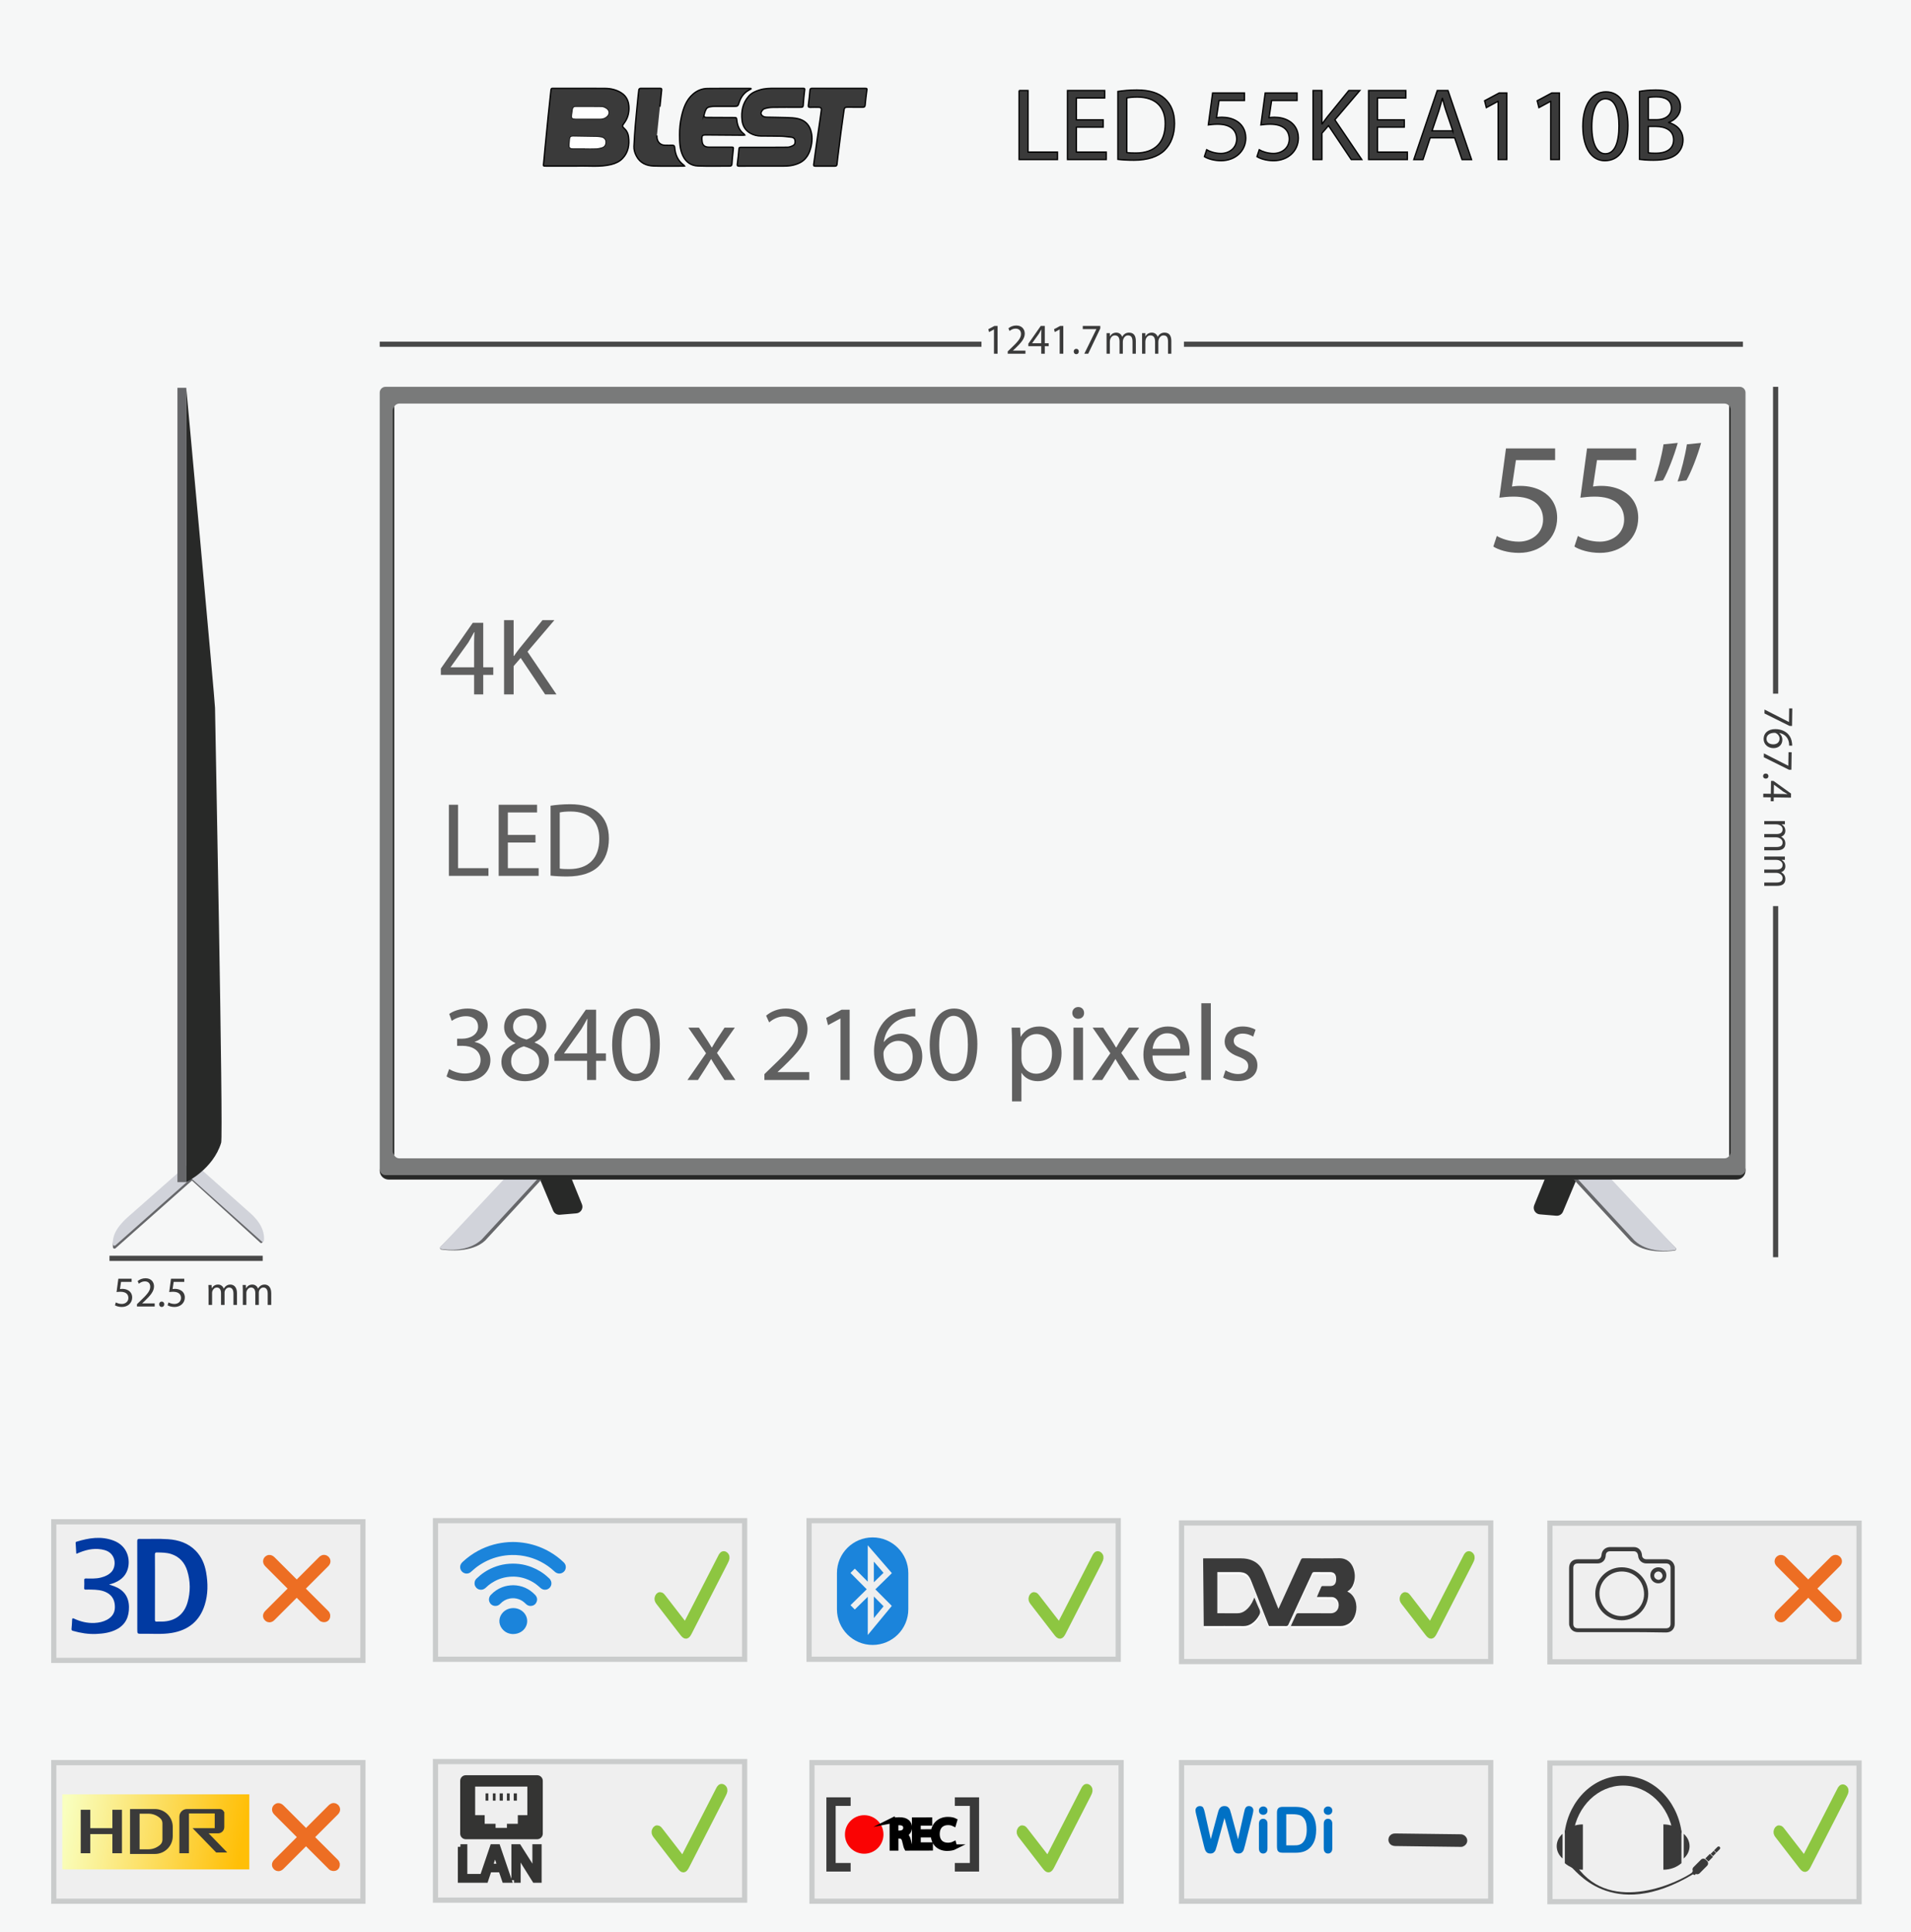 <svg xmlns="http://www.w3.org/2000/svg" width="368" height="372"><path fill="#F6F7F7" d="M0 0v372h368V0H0z"/><path fill="none" stroke="#484848" stroke-miterlimit="10" d="M227.99 66.273h107.648M73.123 66.273H189M50.586 242.273H21.083M341.93 174.46v67.597M341.93 74.477v59.08"/><path fill="#282928" d="M303.596 227.066l-2.612 6.226c-.214.51-.733.825-1.284.779l-3.182-.267c-.858-.072-1.401-.955-1.077-1.753l2.221-5.471 5.934.486z"/><path fill="#66676A" d="M309.034 226.63l13.672 13.672c.135.144.036.439-.159.469-1.319.204-5.922.66-8.471-1.73-.388-.388-11.539-12.509-11.539-12.509l6.497.098z"/><path fill="#D1D3DA" d="M309.713 226.436l12.975 13.828c.135.144.054.381-.141.411-1.319.204-5.243.563-7.792-1.827-.388-.388-11.539-12.509-11.539-12.509l6.497.097z"/><path fill="#282928" d="M103.908 226.873l2.612 6.226c.214.51.733.825 1.284.779l3.182-.267c.858-.072 1.401-.955 1.077-1.753l-2.221-5.471-5.934.486z"/><path fill="#66676A" d="M98.47 226.436l-13.672 13.672c-.135.144-.036.439.159.469 1.319.204 5.921.66 8.471-1.73.388-.388 11.539-12.509 11.539-12.509l-6.497.098z"/><path fill="#D1D3DA" d="M97.791 226.242L84.816 240.07c-.135.144-.054.381.141.411 1.319.204 5.243.563 7.792-1.827.388-.388 11.539-12.509 11.539-12.509l-6.497.097z"/><path fill="#282928" d="M74.848 227.11l118.789-.003 21.34.003H334.41c.953 0 1.725-.772 1.725-1.725 0-.952-.772-1.725-1.725-1.725H74.848c-.953 0-1.725.772-1.725 1.725 0 .953.772 1.725 1.725 1.725z"/><path fill="#797A7A" d="M73.123 75.591v149.543c0 .615.499 1.114 1.114 1.114H335.02c.615 0 1.114-.499 1.114-1.114V75.591c0-.615-.499-1.114-1.114-1.114H74.237c-.615 0-1.114.499-1.114 1.114zM332.09 223.018H76.902c-.615 0-1.114-.499-1.114-1.114V78.82c0-.615.499-1.114 1.114-1.114H332.09c.615 0 1.114.499 1.114 1.114v143.084c-.001.616-.499 1.114-1.114 1.114z"/><path fill="#282928" d="M75.637 221.684V79.043c0-.481.291-.772.291-.772v144.172c-.175-.293-.291-.468-.291-.759zM333.276 221.876V78.851c0-.482-.291-.774-.291-.774v144.56c.174-.294.291-.469.291-.761z"/><path fill="#66676A" d="M36.68 227.04l13.477 12.253c.142.105.402-.007.413-.18.074-1.168-.295-3.027-2.683-5.037-.385-.304-11.763-9.573-11.763-9.573l.556 2.537z"/><path fill="#66676A" d="M37.231 227.055L22.22 240.358c-.153.123-.448.011-.469-.179-.14-1.284.287-3.03 2.846-5.362.414-.354 12.626-11.124 12.626-11.124l.008 3.362z"/><path fill="#D1D3DA" d="M36.938 226.977l13.469 12.058c.138.111.402.01.421-.162.125-1.163-.161-3.037-2.458-5.151-.372-.32-11.329-10.083-11.329-10.083l-.103 3.338zM36.759 226.895L22.208 239.79c-.149.119-.434.011-.455-.173-.136-1.245.278-2.937 2.759-5.197.401-.343 12.238-10.783 12.238-10.783l.009 3.258z"/><path fill="#66676A" d="M34.169 74.665h1.7v152.937h-1.7z"/><path fill="#282928" d="M35.869 74.665s5.539 60.459 5.539 61.636 1.635 82.406 1.18 83.714c-1.544 5.101-6.72 7.587-6.72 7.587V74.665z"/><g fill="#3A3A3A"><path d="M218.725 68.107h-.637v-2.28c0-.439-.067-.756-.204-.953-.135-.197-.364-.295-.684-.295-.271 0-.502.124-.692.372-.19.248-.285.545-.285.892v2.264h-.635V65.75c0-.781-.302-1.172-.903-1.172-.279 0-.509.117-.69.352-.181.233-.271.538-.271.912v2.264h-.635v-3.969h.635v.627h.016c.281-.479.692-.72 1.232-.72.271 0 .508.076.709.227.201.151.34.35.415.594.295-.548.734-.821 1.318-.821.873 0 1.311.539 1.311 1.617v2.446zM225.563 68.107h-.635v-2.28c0-.439-.068-.756-.204-.953-.135-.197-.363-.295-.684-.295-.272 0-.502.124-.693.372-.189.248-.284.545-.284.892v2.264h-.635V65.75c0-.781-.302-1.172-.904-1.172-.279 0-.509.117-.689.352-.181.233-.272.538-.272.912v2.264h-.635v-3.969h.635v.627h.016c.281-.479.692-.72 1.232-.72.271 0 .508.076.71.227.202.151.34.35.415.594.294-.548.734-.821 1.317-.821.874 0 1.31.539 1.31 1.617v2.446zM40.163 248.445c0-.396-.009-.721-.032-1.037h.61l.032.617h.023c.215-.364.571-.704 1.204-.704.523 0 .918.317 1.085.768h.015c.119-.214.269-.38.428-.499.229-.174.482-.269.847-.269.506 0 1.259.332 1.259 1.663v2.257h-.68v-2.17c0-.736-.27-1.18-.832-1.18-.396 0-.704.294-.824.634-.032.095-.056.221-.056.348v2.368h-.681v-2.296c0-.61-.269-1.054-.8-1.054-.436 0-.752.349-.863.697-.04.103-.056.222-.056.34v2.312h-.68v-2.795zM46.762 248.445c0-.396-.008-.721-.032-1.037h.609l.032.617h.024c.213-.364.57-.704 1.203-.704.523 0 .919.317 1.085.768h.015c.119-.214.27-.38.428-.499.229-.174.483-.269.847-.269.507 0 1.259.332 1.259 1.663v2.257h-.681v-2.17c0-.736-.269-1.18-.831-1.18-.396 0-.705.294-.824.634-.032.095-.056.221-.056.348v2.368h-.68v-2.296c0-.61-.27-1.054-.8-1.054-.435 0-.752.349-.863.697-.04.103-.056.222-.056.34v2.312h-.681v-2.795z"/><g><path d="M339.742 163.714v-.636h2.28c.439 0 .756-.068.953-.203.197-.136.295-.364.295-.684 0-.272-.124-.502-.372-.692-.248-.19-.545-.285-.892-.285h-2.264v-.636h2.357c.781 0 1.171-.301 1.171-.903 0-.279-.117-.509-.351-.69-.234-.181-.538-.271-.913-.271h-2.264v-.636h3.969v.636h-.628v.016c.481.282.721.693.721 1.233 0 .272-.076.508-.227.709-.151.202-.349.34-.595.415.548.294.822.734.822 1.318 0 .873-.539 1.31-1.617 1.31h-2.445zM339.742 170.552v-.635h2.28c.439 0 .756-.068.953-.204.197-.136.295-.364.295-.684 0-.272-.124-.502-.372-.692-.248-.19-.545-.285-.892-.285h-2.264v-.635h2.357c.781 0 1.171-.302 1.171-.903 0-.279-.117-.509-.351-.69-.234-.181-.538-.272-.913-.272h-2.264v-.636h3.969v.636h-.628v.016c.481.281.721.692.721 1.232 0 .271-.076.508-.227.71-.151.202-.349.34-.595.415.548.295.822.734.822 1.318 0 .873-.539 1.31-1.617 1.31h-2.445z"/></g></g><g><path fill-rule="evenodd" clip-rule="evenodd" fill="#EFEFEF" stroke="#CACCCC" stroke-miterlimit="10" d="M10.353 292.997h59.534v26.684H10.353zM83.858 292.777h59.534v26.684H83.858zM155.8 292.777h59.534v26.684H155.8zM227.532 293.219h59.534v26.684h-59.534zM298.466 293.266H358v26.684h-59.534zM10.353 339.361h59.534v26.684H10.353zM83.858 339.159h59.534v26.684H83.858zM156.356 339.361h59.534v26.684h-59.534zM227.532 339.361h59.534v26.684h-59.534zM298.466 339.448H358v26.684h-59.534z"/><g fill="#1B84DB"><path d="M98.776 296.882c.88.003 1.738.088 2.59.243 1.628.297 3.153.872 4.58 1.706.941.55 1.805 1.204 2.593 1.957.289.276.451.619.416 1.02-.035.4-.22.733-.568.953-.378.239-.779.268-1.19.089-.157-.069-.293-.174-.417-.29-.776-.728-1.631-1.344-2.573-1.838-.756-.396-1.545-.706-2.369-.931-1.075-.292-2.168-.424-3.28-.403-.838.016-1.665.121-2.483.315-1.495.353-2.859.987-4.108 1.876-.472.336-.892.736-1.335 1.107-.417.349-1.029.373-1.488.047-.347-.246-.521-.588-.534-.997-.013-.415.192-.746.493-1.025.902-.836 1.888-1.555 2.972-2.137.948-.509 1.94-.906 2.979-1.188.948-.258 1.912-.406 2.891-.477.283-.021.564-.013.831-.027z"/><path d="M106.184 304.831c.024.582-.424 1.115-.988 1.223-.435.083-.805-.044-1.127-.329-.302-.268-.6-.541-.929-.777-.603-.432-1.257-.761-1.956-1.003-1.154-.399-2.335-.487-3.54-.309-1.103.162-2.111.572-3.038 1.184-.384.254-.735.551-1.067.87-.234.225-.512.366-.834.385-.375.022-.714-.098-.976-.376-.31-.329-.412-.723-.313-1.165.058-.255.202-.463.387-.641.92-.892 1.969-1.592 3.152-2.082.796-.329 1.621-.559 2.479-.671.846-.11 1.692-.119 2.538-.022.826.095 1.624.3 2.4.601 1.168.453 2.218 1.095 3.139 1.946.171.158.359.298.481.505.126.213.19.409.192.661z"/><path d="M98.865 305.209c1.606.034 3.033.646 4.189 1.866.384.406.481.889.253 1.404-.174.392-.491.63-.921.704-.456.078-.834-.08-1.147-.4-.383-.391-.818-.697-1.336-.879-.561-.197-1.135-.248-1.72-.138-.715.134-1.323.466-1.823.995-.222.235-.489.391-.812.428-.507.057-.99-.169-1.244-.648-.203-.382-.194-.765-.012-1.15.06-.127.149-.235.243-.335.615-.652 1.34-1.143 2.179-1.463.669-.256 1.363-.374 2.151-.384zM98.77 314.612c-.798-.025-1.536-.336-2.084-1.027-.755-.951-.679-2.266.17-3.145 1.024-1.062 2.806-1.106 3.881-.097 1.2 1.127.995 2.993-.425 3.859-.451.275-.943.405-1.542.41z"/></g><path fill="#013AA2" d="M26.437 305.418c0-2.897.006-5.794-.008-8.691-.002-.351.092-.446.441-.439 1.832.039 3.668-.069 5.497.059 2.018.141 3.869.734 5.326 2.23 1.131 1.162 1.73 2.592 2.005 4.165.368 2.106.376 4.206-.274 6.265-.988 3.13-3.187 4.867-6.374 5.39-1.901.312-3.826.125-5.74.16-.872.016-.872.003-.872-.868-.001-2.757-.001-5.514-.001-8.271zm3.405.123c0 2.1.006 4.201-.007 6.301-.002.293.073.394.37.37.32-.026.644-.003.966-.006 2.483-.025 4.262-1.317 4.944-3.695.579-2.019.569-4.065-.057-6.078-.489-1.575-1.484-2.703-3.086-3.231-.878-.289-1.788-.281-2.697-.304-.338-.009-.446.063-.443.426.021 2.072.01 4.145.01 6.217zM14.688 299.122c-.041-.679-.082-1.373-.124-2.066-.008-.137.061-.194.186-.232 2.352-.723 4.723-1.111 7.112-.213 2.804 1.053 3.307 3.824 2.689 5.637-.477 1.399-1.556 2.171-2.899 2.634-.18.062-.366.109-.647.193.397.132.707.224 1.008.338 1.816.69 2.788 2.005 2.824 3.951.035 1.903-.639 3.449-2.413 4.36-1.221.627-2.546.807-3.897.865-1.526.066-3.008-.175-4.471-.592-.236-.067-.306-.158-.282-.4.056-.57.092-1.143.114-1.716.012-.309.089-.373.389-.234 1.246.58 2.555.895 3.939.824.832-.042 1.639-.209 2.378-.606.959-.516 1.524-1.295 1.532-2.417.008-1.189-.394-2.162-1.473-2.773-.974-.552-2.05-.606-3.13-.626-.336-.006-.673-.015-1.008.004-.247.014-.311-.082-.302-.314.019-.503.032-1.008.011-1.511-.011-.278.097-.317.339-.316.949.001 1.903.069 2.84-.172.77-.198 1.484-.489 2.047-1.079 1.001-1.05.956-3.595-1.314-4.218-1.648-.453-3.24-.169-4.793.454-.194.078-.385.164-.578.246-.009.002-.023-.007-.077-.021z"/><g fill="#1B84DB"><path d="M168.277 300.702c0 1.305.001 2.61.002 3.916 0 .002.003.003.004.005l.01.005c.614-.602 1.228-1.204 1.846-1.81-.618-.715-1.233-1.427-1.846-2.136-.017.006-.016.014-.016.02zM168.28 307.383v4.144c.024-.028.04-.045.054-.062.591-.715 1.181-1.43 1.771-2.146.054-.066.054-.048-.008-.11-.587-.591-1.174-1.183-1.761-1.774-.015-.015-.032-.03-.056-.052z"/><path d="M168.042 296.003c-3.795 0-6.871 3.076-6.871 6.871v6.961c0 3.795 3.076 6.871 6.871 6.871 3.795 0 6.871-3.076 6.871-6.871v-6.961c0-3.795-3.076-6.871-6.871-6.871zm3.642 6.942c-1.016.997-2.032 1.993-3.048 2.99-.022.021-.048.039-.061.068.012.025.033.04.051.058 1.014 1.022 2.029 2.044 3.044 3.065.063.064.064.064.008.131-1.503 1.82-3.005 3.64-4.508 5.46-.018.021-.032.046-.065.068v-7.327c-.005-.002-.01-.004-.015-.007-.828.812-1.656 1.623-2.487 2.438-.275-.28-.545-.556-.821-.838 1.04-1.02 2.078-2.038 3.129-3.068-.026-.02-.047-.032-.064-.048-1.005-1.011-2.01-2.023-3.014-3.035-.062-.063-.066-.046 0-.111.243-.242.485-.483.728-.724.053-.053.041-.055.096.001.793.799 1.587 1.598 2.38 2.397.017.017.032.039.064.053v-6.985c.034.009.046.033.061.051.439.507.877 1.014 1.315 1.521 1.07 1.237 2.139 2.475 3.209 3.712.069.08.072.057-.002.13z"/></g><g fill="#343433" stroke="#343433" stroke-miterlimit="10"><path d="M88.664 355.578h.829v5.723h2.742v.695h-3.571v-6.418zM94.194 359.978l-.666 2.019h-.857l2.181-6.418h1l2.189 6.418h-.885l-.686-2.019h-2.276zm2.105-.648l-.628-1.848c-.143-.418-.238-.799-.333-1.171h-.019c-.096.381-.2.771-.324 1.162l-.628 1.856h1.932zM98.983 361.996v-6.418h.905l2.057 3.247c.476.753.847 1.429 1.152 2.085l.019-.009c-.076-.857-.095-1.638-.095-2.638v-2.686h.781v6.418h-.838l-2.038-3.256c-.448-.715-.876-1.447-1.2-2.143l-.028.01c.047.809.066 1.58.066 2.646v2.742h-.781z"/></g><circle fill="#FA0303" cx="166.419" cy="353.193" r="3.711"/><path fill="#3A3A3A" d="M163.807 347.696v-1.65h-4.672v14.293H163.807v-1.649h-2.886v-10.994zM183.872 347.696v-1.65h4.672v14.293H183.872v-1.649h2.886v-10.994z"/><g stroke="#000" stroke-miterlimit="10"><path d="M171.804 350.497c.352-.072.856-.113 1.335-.115.744-.001 1.223.133 1.56.437.272.239.425.605.426 1.021.001.712-.445 1.186-1.012 1.378v.024c.416.143.665.525.794 1.085.178.752.307 1.271.419 1.479l-.72.002c-.088-.152-.209-.615-.363-1.286-.162-.744-.45-1.022-1.082-1.046l-.656.002.005 2.335-.696.002-.01-5.318zm.701 2.453l.711-.002c.744-.002 1.215-.411 1.213-1.026-.001-.695-.506-.999-1.242-1.005-.335.001-.576.034-.687.066l.005 1.967zM178.902 353.271l-2.095.005.005 1.942 2.335-.005.001.584-3.03.007-.013-5.389 2.91-.007.001.583-2.215.005.004 1.703 2.095-.005.002.577zM183.817 355.609c-.256.129-.767.258-1.423.26-1.519.003-2.665-.954-2.669-2.721-.004-1.688 1.137-2.833 2.808-2.837.672-.001 1.096.142 1.28.236l-.167.568c-.264-.127-.64-.223-1.088-.222-1.264.003-2.101.813-2.098 2.228.003 1.319.765 2.165 2.076 2.162.424-.001.855-.09 1.135-.227l.146.553z"/></g><g fill="#0071C5"><path d="M237.223 355.325l-1.429-5.298-1.446 5.298c-.112.402-.202.69-.268.865-.066.175-.183.331-.347.47-.165.139-.384.208-.657.208-.222 0-.403-.041-.546-.123-.143-.083-.258-.199-.347-.35-.088-.151-.16-.33-.217-.537-.057-.206-.106-.398-.15-.575l-1.471-5.949c-.089-.346-.133-.608-.133-.79 0-.229.08-.422.241-.578.16-.157.359-.235.597-.235.325 0 .544.104.657.313.112.209.211.513.295.91l1.157 5.16 1.296-4.828c.097-.37.183-.651.26-.844.076-.193.2-.36.373-.501s.408-.211.705-.211c.302 0 .536.073.703.221.166.146.282.306.346.479s.151.458.26.856l1.308 4.828 1.157-5.16c.057-.269.109-.479.16-.633.05-.152.137-.289.259-.41.123-.12.301-.181.534-.181.232 0 .431.078.593.232.163.154.244.349.244.581 0 .165-.044.429-.132.79l-1.471 5.949c-.101.402-.185.696-.251.883-.065.188-.179.351-.337.491-.159.141-.383.211-.672.211-.273 0-.492-.068-.657-.205-.165-.136-.279-.29-.344-.461s-.153-.462-.27-.876zM243.263 349.412c-.229 0-.425-.07-.588-.211-.162-.141-.244-.339-.244-.597 0-.232.084-.425.25-.575.167-.151.361-.227.582-.227.213 0 .401.068.566.205s.247.336.247.597c0 .253-.08.451-.241.594-.16.143-.352.214-.572.214zm.813 1.7v4.756c0 .329-.078.578-.234.747-.157.169-.356.253-.597.253s-.438-.086-.588-.259c-.151-.173-.227-.42-.227-.741v-4.708c0-.325.075-.57.227-.735.15-.164.347-.247.588-.247.24 0 .439.083.597.247.156.165.234.394.234.687zM246.999 347.882h2.333c.606 0 1.127.056 1.561.168.435.113.828.324 1.182.633.92.788 1.381 1.985 1.381 3.593 0 .53-.047 1.015-.139 1.453-.093.438-.235.832-.429 1.184-.192.353-.439.666-.741.943-.237.214-.496.384-.777.513s-.584.219-.907.271c-.323.052-.688.078-1.094.078h-2.333c-.325 0-.57-.049-.735-.147s-.272-.237-.322-.416-.075-.411-.075-.696v-6.479c0-.386.086-.665.259-.838s.45-.26.836-.26zm.693 1.416v5.997h1.356c.297 0 .53-.008.699-.023.169-.017.344-.057.524-.121s.337-.154.47-.271c.599-.506.898-1.378.898-2.615 0-.872-.132-1.525-.395-1.959-.264-.435-.588-.71-.974-.829-.386-.118-.853-.178-1.398-.178h-1.18zM255.745 349.412c-.229 0-.425-.07-.588-.211-.162-.141-.244-.339-.244-.597 0-.232.084-.425.25-.575.167-.151.361-.227.582-.227.213 0 .401.068.566.205s.247.336.247.597c0 .253-.08.451-.241.594-.16.143-.351.214-.572.214zm.814 1.7v4.756c0 .329-.078.578-.234.747-.157.169-.356.253-.597.253s-.438-.086-.588-.259c-.151-.173-.227-.42-.227-.741v-4.708c0-.325.075-.57.227-.735.15-.164.347-.247.588-.247.24 0 .439.083.597.247.155.165.234.394.234.687z"/></g><path fill="#3A3A3A" d="M326.12 360.401l.265.264c.253.252.662.251.913-.002l1.439-1.444c.252-.253.251-.662-.002-.913l-.265-.264c-.253-.252-.662-.251-.913.002l-1.439 1.444c-.252.252-.251.661.002.913zM328.988 358.398l-.59-.588.881-.885.59.588zM329.869 357.366l-.442-.44.588-.59.442.44zM330.07 356.257l.442.441.662-.664c.121-.122.121-.319-.001-.44l-.002-.002c-.122-.121-.319-.121-.44.001l-.661.664z"/><path fill="#FFF" d="M259.445 306.843c.621-.367 1.008-.891 1.226-1.545.314-.944.296-1.89-.017-2.827-.363-1.085-1.207-2.057-2.793-2.025-2.3.046-4.601.016-6.901.006-.238-.001-.347.08-.442.289-1.389 3.049-2.787 6.094-4.182 9.14-.041.089-.087.175-.15.302-.057-.138-.097-.233-.135-.328-.868-2.157-1.735-4.314-2.605-6.47-.367-.909-.894-1.697-1.747-2.224-.87-.538-1.838-.698-2.84-.7-2.282-.004-4.563-.001-6.845-.001-.101 0-.202.009-.327.015.04 4.352.079 8.679.119 13.019h.382c2.434 0 4.867-.011 7.301.008.581.004 1.082-.164 1.551-.474.616-.407 1.07-.959 1.429-1.6.212-.378.268-.719.061-1.142-.353-.72-.633-1.475-.971-2.28-.077.177-.13.294-.18.411-.353.826-.84 1.551-1.564 2.102-.453.345-.955.525-1.532.52-1.179-.012-2.358-.004-3.536-.004h-.32v-7.925h.331c1.245 0 2.491.001 3.736-.001 1.302-.002 1.953.437 2.434 1.654.589 1.492 1.175 2.985 1.762 4.477.555 1.413 1.11 2.826 1.671 4.254 1.108 0 2.21-.008 3.312.006.235.003.345-.074.442-.284 1.515-3.284 3.042-6.562 4.556-9.846.096-.207.206-.268.426-.265 1.017.012 2.034.005 3.052.006.641 0 1.027.3 1.132.928.044.267.045.554-.001.821-.109.645-.49.94-1.149.941-.466.001-.932.007-1.397-.004-.167-.004-.255.047-.318.205-.147.37-.315.732-.473 1.098-.11.257-.217.515-.338.803h.357c.799 0 1.597-.005 2.396.003.637.006 1.106.343 1.33.935.343.904-.09 2.224-1.508 2.203-2.053-.03-4.107-.003-6.16-.014-.238-.001-.346.077-.439.288-.277.635-.58 1.258-.871 1.887-.039.084-.071.171-.114.275.092.006.156.014.22.014 3.128.001 6.255.003 9.383-.004.244-.001.497-.03.73-.099 1.235-.362 1.865-1.267 2.159-2.459.355-1.463-.067-3.359-1.643-4.089z"/><path fill="#3A3A3A" d="M259.445 306.416c1.576.73 1.998 2.626 1.638 4.087-.294 1.192-.924 2.098-2.159 2.459-.233.068-.486.098-.73.099-3.128.007-6.255.005-9.383.004-.064 0-.128-.008-.22-.014.043-.105.076-.192.114-.275.292-.629.594-1.252.871-1.887.092-.212.201-.289.439-.288 2.053.011 4.107-.016 6.16.014 1.419.021 1.851-1.299 1.508-2.203-.224-.592-.693-.929-1.33-.935-.798-.008-1.597-.002-2.396-.003h-.357c.121-.287.228-.546.338-.803.157-.366.325-.728.473-1.098.063-.158.151-.209.318-.205.466.011.932.004 1.397.004.659-.001 1.04-.296 1.149-.941.045-.267.045-.554.001-.821-.104-.627-.491-.927-1.132-.928-1.017-.001-2.034.007-3.052-.006-.22-.003-.331.058-.426.265-1.514 3.284-3.041 6.562-4.556 9.846-.097.21-.206.287-.442.284-1.102-.014-2.204-.006-3.312-.006-.561-1.428-1.116-2.841-1.671-4.254-.587-1.493-1.173-2.986-1.762-4.477-.481-1.217-1.132-1.656-2.434-1.654-1.245.002-2.491.001-3.736.001h-.331v7.925h.32c1.179 0 2.358-.008 3.536.003.578.006 1.079-.175 1.532-.52.724-.55 1.211-1.276 1.564-2.102.05-.118.103-.235.18-.411.338.805.618 1.561.971 2.28.208.423.151.765-.061 1.142-.36.641-.813 1.193-1.429 1.6-.468.309-.97.478-1.551.474-2.434-.018-4.867-.008-7.301-.008h-.382c-.04-4.34-.079-8.667-.119-13.019.125-.006.226-.015.327-.015 2.282-.001 4.563-.003 6.845.001 1.002.002 1.969.162 2.84.7.853.527 1.38 1.315 1.747 2.224.87 2.156 1.737 4.314 2.605 6.47.039.096.079.191.135.328.063-.126.11-.213.15-.302 1.396-3.046 2.793-6.091 4.182-9.14.095-.208.205-.29.442-.289 2.301.01 4.602.041 6.901-.006 1.586-.032 2.43.939 2.793 2.025.313.937.331 1.883.017 2.827-.213.657-.6 1.181-1.221 1.548z"/><g fill="#3A3A3A"><path d="M312.299 314.241h-8.458c-.805 0-1.41-.47-1.611-1.208-.067-.134-.067-.336-.067-.47V301.89c0-1.074.671-1.678 1.678-1.678h3.625c.604 0 .873-.268.94-.873.067-.805.671-1.41 1.544-1.477h4.699c.873 0 1.477.671 1.544 1.544 0 .47.336.805.873.805h3.759c.805 0 1.41.47 1.611 1.208.067.134.067.336.067.537v10.673c0 1.007-.671 1.678-1.678 1.678-2.887-.066-5.706-.066-8.526-.066zm0-.738h8.525c.604 0 .873-.336.873-.873v-10.74c0-.604-.336-.873-.873-.873h-3.759c-.873 0-1.544-.604-1.611-1.477-.067-.537-.336-.873-.873-.873h-4.497c-.537 0-.873.268-.873.873-.067.873-.671 1.477-1.611 1.477h-3.759c-.604 0-.873.336-.873.873v10.74c0 .604.336.873.873.873h8.458z"/><path d="M312.299 301.756c2.819 0 5.101 2.282 5.101 5.101s-2.282 5.101-5.101 5.101-5.101-2.282-5.101-5.101 2.282-5.101 5.101-5.101zm0 .806c-2.349 0-4.296 1.879-4.296 4.229 0 2.417 1.879 4.363 4.229 4.363 2.416 0 4.363-1.879 4.363-4.229 0-2.484-1.879-4.363-4.296-4.363zM320.891 303.3c0 .873-.671 1.544-1.544 1.544s-1.544-.671-1.544-1.544.671-1.544 1.544-1.544 1.544.671 1.544 1.544zm-1.543-.738c-.403 0-.806.336-.806.805 0 .403.336.738.806.806.403 0 .805-.336.805-.806-.067-.47-.403-.805-.805-.805z"/></g><g fill="#3A3A3A"><path d="M323.794 352.921v-.388c-.91-6.035-5.588-10.633-11.227-10.633-5.646 0-10.33 4.611-11.23 10.659v.293c0 .025-.005.049-.008.073h1.649c.748-5.186 4.756-9.146 9.589-9.146s8.842 3.96 9.589 9.146h1.638v-.004z"/><path d="M323.793 352.511c-.894-.776-2.122-1.256-3.477-1.256v8.727c1.355 0 2.582-.479 3.477-1.256v-6.215zM324.228 353.069v4.753c.697-.605 1.13-1.446 1.13-2.376s-.433-1.772-1.13-2.377zM301.336 352.511c.895-.776 2.122-1.256 3.477-1.256v8.727c-1.355 0-2.582-.479-3.477-1.256v-6.215zM300.902 353.069v4.753c-.697-.605-1.13-1.446-1.13-2.376s.432-1.772 1.13-2.377z"/></g><path fill-rule="evenodd" clip-rule="evenodd" fill="#3A3A3A" d="M302.551 359.5c.537-.061 7.502 10.999 23.641 1.261l-.278-.278c-2.225 1.669-15.574 8.343-22.249-1.112-.556-.556-1.114.129-1.114.129z"/><ellipse transform="rotate(144.548 326.198 360.619)" fill="#3A3A3A" cx="326.192" cy="360.622" rx=".278" ry=".417"/><path fill="#343433" d="M103.441 341.79H89.698c-.597 0-1.082.484-1.082 1.082v10.16c0 .597.484 1.082 1.082 1.082h13.743c.597 0 1.082-.484 1.082-1.082v-10.16c0-.598-.484-1.082-1.082-1.082zm-1.89 7.691h-1.835v1.661h-2.098v.787h-2.185v-.787h-2.098v-1.661H91.5v-5.506h10.051v5.506z"/><path fill="#343433" d="M98.929 345.286h.612v1.398h-.612zM97.618 345.286h.524v1.398h-.524zM96.22 345.286h.612v1.398h-.612zM94.909 345.286h.524v1.398h-.524zM93.511 345.286h.524v1.398h-.524z"/><g><linearGradient id="a" gradientUnits="userSpaceOnUse" x1="12.25" y1="349.729" x2="47.603" y2="355.637"><stop offset="0" stop-color="#f9ffbf"/><stop offset=".967" stop-color="#ffbf07"/></linearGradient><path fill="url(#a)" d="M11.999 345.466h36.012v14.462H11.999z"/><path fill="#3A3A3A" d="M29.837 348.301H25.043v8.649h4.794c1.894 0 3.429-1.535 3.429-3.429v-1.79c.001-1.895-1.535-3.43-3.429-3.43zm1.445 5.903c0 .368-.152.722-.425.968-.608.548-1.413.883-2.296.883h-1.675v-6.859h1.675c.883 0 1.688.334 2.296.883.273.246.425.6.425.968v3.157zM40.184 352.98h1.802c.666 0 1.205-.54 1.205-1.205v-2.906h-.049c-.117-.33-.431-.567-.801-.567h-6.339c-.806 0-1.459.653-1.459 1.459v7.048h1.843v-7.656h4.962v2.836h-4.254l4.537 4.679h2.127l-3.574-3.688zM21.641 348.443v3.544h-4.254v-3.544h-1.843v8.365h1.843v-3.686h4.254v3.686h1.843v-8.365z"/></g></g><g><g fill="#606060"><path d="M299.466 88.589h-7.546l-.761 5.081c.456-.061.883-.122 1.612-.122 1.521 0 3.043.334 4.26 1.065 1.552.882 2.83 2.586 2.83 5.081 0 3.864-3.073 6.754-7.363 6.754-2.16 0-3.986-.608-4.929-1.217l.669-2.039c.821.487 2.434 1.095 4.229 1.095 2.525 0 4.686-1.643 4.686-4.29-.03-2.556-1.734-4.381-5.689-4.381-1.126 0-2.009.122-2.739.213l1.278-9.493h9.463v2.253zM315.075 88.589h-7.546l-.761 5.081c.456-.061.883-.122 1.612-.122 1.521 0 3.043.334 4.26 1.065 1.552.882 2.83 2.586 2.83 5.081 0 3.864-3.073 6.754-7.363 6.754-2.16 0-3.986-.608-4.929-1.217l.669-2.039c.821.487 2.434 1.095 4.229 1.095 2.525 0 4.686-1.643 4.686-4.29-.03-2.556-1.734-4.381-5.689-4.381-1.126 0-2.009.122-2.739.213l1.278-9.493h9.463v2.253zM323.079 85.272c-.7 2.556-2.009 5.812-2.83 7.211l-1.704.213c.64-1.795 1.461-4.959 1.796-7.15l2.738-.274zm4.503 0c-.7 2.556-2.009 5.812-2.83 7.211l-1.704.213c.67-1.795 1.461-4.959 1.796-7.15l2.738-.274z"/></g><g fill="#3A3A3A"><path d="M191.409 63.435h-.017l-.93.501-.14-.551 1.168-.625h.616v5.346h-.698v-4.671zM194.056 68.106v-.444l.567-.551c1.365-1.299 1.982-1.99 1.99-2.796 0-.543-.263-1.044-1.061-1.044-.485 0-.889.247-1.135.452l-.23-.51c.37-.313.896-.543 1.513-.543 1.151 0 1.637.79 1.637 1.555 0 .987-.715 1.785-1.842 2.87l-.428.395v.016h2.401v.601h-3.412zM200.511 68.106V66.65h-2.484v-.477l2.386-3.413h.781v3.322h.748v.568h-.748v1.456h-.683zm0-2.023v-1.785c0-.279.008-.559.024-.839h-.024c-.165.313-.296.543-.444.79l-1.308 1.818v.016h1.752zM204.063 63.435h-.017l-.93.501-.14-.551 1.168-.625h.616v5.346h-.698v-4.671zM206.767 67.678c0-.304.205-.518.493-.518s.485.214.485.518c0 .296-.189.518-.493.518-.288 0-.485-.221-.485-.518zM211.881 62.76v.477l-2.327 4.869h-.749l2.319-4.729v-.017h-2.615v-.6h3.372z"/></g><g fill="#3A3A3A"><path d="M25.349 246.807h-2.04l-.206 1.373c.124-.016.238-.032.436-.032.411 0 .822.091 1.151.288.419.238.765.699.765 1.373 0 1.045-.831 1.826-1.99 1.826-.584 0-1.077-.165-1.333-.329l.181-.552c.222.132.658.297 1.143.297.683 0 1.267-.444 1.267-1.16-.008-.69-.469-1.184-1.538-1.184-.304 0-.542.032-.74.057l.345-2.565h2.558v.608zM26.376 251.544v-.444l.567-.551c1.365-1.299 1.982-1.99 1.99-2.797 0-.543-.263-1.044-1.061-1.044-.485 0-.889.247-1.135.452l-.23-.51c.37-.313.896-.543 1.514-.543 1.151 0 1.637.789 1.637 1.555 0 .986-.716 1.785-1.842 2.87l-.428.396v.016h2.401v.601h-3.413zM30.651 251.116c0-.304.206-.519.494-.519.288 0 .485.215.485.519 0 .296-.189.519-.493.519-.289 0-.486-.223-.486-.519zM35.486 246.807h-2.04l-.206 1.373c.124-.016.238-.032.436-.032.411 0 .822.091 1.151.288.419.238.765.699.765 1.373 0 1.045-.831 1.826-1.99 1.826-.584 0-1.077-.165-1.333-.329l.181-.552c.222.132.658.297 1.143.297.683 0 1.267-.444 1.267-1.16-.008-.69-.469-1.184-1.538-1.184-.304 0-.542.032-.74.057l.346-2.565h2.558v.608z"/></g><g fill="#3A3A3A"><path d="M345.091 139.77l-.477-.007-4.833-2.4.011-.749 4.694 2.39h.016l.038-2.615.601.009-.05 3.372zM344.525 143.56c.01-.148.005-.337-.025-.543-.172-1.138-.994-1.75-1.872-1.887v.024c.333.26.606.708.598 1.301-.014.946-.706 1.602-1.75 1.586-.979-.015-1.874-.694-1.857-1.804.017-1.144.916-1.878 2.306-1.857 1.052.015 1.878.406 2.396.939.429.451.691 1.047.764 1.722.03.214.035.396.033.527l-.593-.008zm-3.08-.251c.765.012 1.231-.418 1.241-1.084.006-.436-.26-.843-.643-1.045-.081-.051-.188-.085-.318-.087-.882.003-1.537.397-1.548 1.154-.009.624.504 1.05 1.268 1.062zM344.967 148.204l-.477-.007-4.834-2.4.011-.748 4.694 2.389h.016l.039-2.615.601.009-.05 3.372zM340.038 148.936c.305.005.515.213.511.501s-.221.482-.525.477c-.296-.004-.516-.196-.512-.5.005-.289.23-.483.526-.478zM339.553 152.81l1.456.021.036-2.483.477.007 3.377 2.435-.011.782-3.321-.049-.012.748-.567-.009.012-.748-1.456-.021.009-.683zm2.023.03l1.783.026c.28.004.56.017.838.037l.001-.025c-.311-.168-.538-.304-.782-.456l-1.798-1.334h-.017l-.025 1.752z"/></g></g><g><g fill="#606060"><path d="M86.488 205.83c.521.334 1.728.854 2.997.854 2.352 0 3.081-1.498 3.06-2.622-.021-1.894-1.728-2.706-3.497-2.706h-1.02v-1.373h1.02c1.332 0 3.018-.688 3.018-2.29 0-1.082-.687-2.04-2.373-2.04-1.082 0-2.123.479-2.706.896l-.479-1.332c.708-.521 2.081-1.04 3.538-1.04 2.664 0 3.871 1.581 3.871 3.226 0 1.395-.833 2.581-2.498 3.185v.041c1.665.334 3.018 1.582 3.018 3.477 0 2.164-1.686 4.059-4.933 4.059-1.52 0-2.852-.479-3.518-.916l.502-1.419zM96.558 204.498c0-1.706 1.02-2.914 2.685-3.621l-.021-.063c-1.499-.707-2.144-1.873-2.144-3.039 0-2.143 1.811-3.6 4.183-3.6 2.623 0 3.934 1.644 3.934 3.33 0 1.145-.562 2.372-2.227 3.163v.063c1.686.666 2.727 1.853 2.727 3.497 0 2.352-2.019 3.934-4.6 3.934-2.83 0-4.537-1.686-4.537-3.664zm7.285-.083c0-1.644-1.145-2.435-2.977-2.955-1.582.458-2.435 1.499-2.435 2.788-.062 1.375.979 2.582 2.706 2.582 1.644 0 2.706-1.02 2.706-2.415zm-5.037-6.765c0 1.354 1.02 2.082 2.581 2.498 1.166-.396 2.061-1.229 2.061-2.456 0-1.082-.645-2.206-2.29-2.206-1.519 0-2.352.999-2.352 2.164zM113.059 207.933v-3.685h-6.286v-1.207l6.036-8.637h1.977v8.408h1.894v1.436h-1.894v3.685h-1.727zm0-5.12v-4.516c0-.709.021-1.416.063-2.123h-.063c-.416.791-.749 1.373-1.124 1.998l-3.309 4.6v.041h4.433zM127.062 201.022c0 4.601-1.707 7.14-4.704 7.14-2.644 0-4.433-2.478-4.475-6.952 0-4.537 1.956-7.034 4.704-7.034 2.851 0 4.475 2.539 4.475 6.846zm-7.347.208c0 3.518 1.083 5.516 2.748 5.516 1.873 0 2.768-2.186 2.768-5.641 0-3.33-.854-5.516-2.747-5.516-1.603.001-2.769 1.958-2.769 5.641zM134.591 197.859l1.436 2.164c.375.563.687 1.082 1.02 1.645h.063c.333-.604.666-1.124.999-1.665l1.415-2.144h1.978l-3.434 4.87 3.538 5.203h-2.082l-1.478-2.269c-.396-.583-.729-1.145-1.082-1.748h-.042c-.333.604-.687 1.145-1.062 1.748l-1.457 2.269h-2.019l3.58-5.141-3.414-4.933h2.041zM147.198 207.933v-1.124l1.436-1.395c3.455-3.288 5.016-5.037 5.037-7.076 0-1.373-.666-2.644-2.685-2.644-1.228 0-2.248.624-2.872 1.146l-.583-1.291c.937-.791 2.269-1.373 3.83-1.373 2.914 0 4.142 1.998 4.142 3.934 0 2.497-1.811 4.516-4.662 7.264l-1.083.998v.042h6.078v1.52h-8.638zM161.847 196.111h-.042l-2.352 1.27-.354-1.395 2.956-1.582h1.561v13.528h-1.77v-11.821zM176.267 195.694c-.375-.021-.854 0-1.374.083-2.873.479-4.392 2.581-4.704 4.809h.062c.646-.854 1.769-1.562 3.268-1.562 2.393 0 4.079 1.728 4.079 4.371 0 2.477-1.686 4.767-4.496 4.767-2.893 0-4.787-2.248-4.787-5.766 0-2.664.958-4.766 2.29-6.098 1.124-1.104 2.623-1.791 4.329-1.998.541-.084.999-.104 1.332-.104v1.498zm-.521 7.806c0-1.936-1.103-3.102-2.789-3.102-1.103 0-2.123.687-2.623 1.665-.125.208-.208.479-.208.812.042 2.227 1.062 3.871 2.976 3.871 1.583 0 2.644-1.31 2.644-3.246zM188.209 201.022c0 4.601-1.707 7.14-4.704 7.14-2.643 0-4.433-2.478-4.475-6.952 0-4.537 1.957-7.034 4.704-7.034 2.852 0 4.475 2.539 4.475 6.846zm-7.347.208c0 3.518 1.082 5.516 2.747 5.516 1.873 0 2.769-2.186 2.769-5.641 0-3.33-.854-5.516-2.748-5.516-1.603.001-2.768 1.958-2.768 5.641zM194.885 201.147c0-1.29-.042-2.331-.083-3.288h1.644l.084 1.727h.041c.749-1.228 1.936-1.955 3.58-1.955 2.435 0 4.267 2.06 4.267 5.119 0 3.621-2.206 5.412-4.579 5.412-1.332 0-2.497-.584-3.101-1.582h-.042v5.474h-1.811v-10.907zm1.81 2.685c0 .271.042.521.083.75.333 1.27 1.437 2.144 2.747 2.144 1.937 0 3.06-1.582 3.06-3.892 0-2.02-1.062-3.747-2.997-3.747-1.248 0-2.414.896-2.768 2.269-.063.229-.125.5-.125.75v1.726zM208.762 195.028c.021.624-.437 1.124-1.165 1.124-.646 0-1.104-.5-1.104-1.124 0-.646.479-1.145 1.146-1.145.686.001 1.123.5 1.123 1.145zm-2.039 12.905V197.86h1.831v10.073h-1.831zM212.445 197.859l1.436 2.164c.375.563.688 1.082 1.02 1.645h.063c.333-.604.666-1.124.999-1.665l1.416-2.144h1.977l-3.434 4.87 3.538 5.203h-2.081l-1.478-2.269c-.396-.583-.729-1.145-1.083-1.748h-.041c-.333.604-.688 1.145-1.062 1.748l-1.457 2.269h-2.02l3.58-5.141-3.413-4.933h2.04zM221.932 203.229c.042 2.477 1.623 3.497 3.455 3.497 1.312 0 2.103-.229 2.789-.521l.313 1.312c-.646.291-1.749.624-3.352.624-3.101 0-4.953-2.039-4.953-5.078s1.79-5.432 4.725-5.432c3.288 0 4.162 2.893 4.162 4.744 0 .375-.041.666-.063.854h-7.076zm5.37-1.311c.021-1.166-.479-2.977-2.539-2.977-1.853 0-2.664 1.707-2.811 2.977h5.35zM231.336 193.155h1.831v14.777h-1.831v-14.777zM235.996 206.06c.541.354 1.499.729 2.414.729 1.332 0 1.957-.666 1.957-1.499 0-.874-.521-1.353-1.873-1.852-1.812-.646-2.664-1.645-2.664-2.852 0-1.623 1.311-2.955 3.476-2.955 1.02 0 1.915.291 2.477.623l-.458 1.332c-.396-.249-1.124-.582-2.061-.582-1.082 0-1.686.625-1.686 1.373 0 .833.604 1.207 1.915 1.707 1.748.666 2.643 1.541 2.643 3.039 0 1.77-1.373 3.018-3.767 3.018-1.104 0-2.123-.271-2.831-.687l.458-1.394z"/></g></g><g><g fill="#3A3A3A" stroke="#000" stroke-width=".25" stroke-miterlimit="10"><path d="M196.246 17.426h1.716v11.857h5.683v1.44h-7.398V17.426zM212.447 24.489h-5.17v4.794h5.762v1.44h-7.479V17.426h7.182v1.44h-5.465v4.202h5.17v1.421zM215.271 17.604c1.045-.158 2.289-.276 3.65-.276 2.466 0 4.222.572 5.386 1.657 1.184 1.085 1.874 2.624 1.874 4.775 0 2.17-.67 3.946-1.914 5.169-1.242 1.243-3.295 1.914-5.879 1.914-1.223 0-2.249-.059-3.117-.158V17.604zm1.717 11.758c.434.079 1.064.099 1.736.099 3.67 0 5.662-2.052 5.662-5.643.02-3.137-1.756-5.13-5.387-5.13-.888 0-1.559.079-2.012.178v10.496zM239.644 19.359h-4.894l-.492 3.295c.295-.04.572-.079 1.045-.079.986 0 1.973.217 2.762.69 1.007.572 1.836 1.677 1.836 3.295 0 2.506-1.993 4.38-4.775 4.38-1.4 0-2.584-.395-3.195-.789l.434-1.322c.533.316 1.578.71 2.742.71 1.638 0 3.039-1.065 3.039-2.782-.02-1.657-1.125-2.841-3.689-2.841-.73 0-1.303.079-1.776.138l.829-6.156h6.136v1.461zM249.768 19.359h-4.893l-.493 3.295c.296-.04.572-.079 1.046-.079.986 0 1.973.217 2.762.69 1.006.572 1.835 1.677 1.835 3.295 0 2.506-1.993 4.38-4.774 4.38-1.4 0-2.584-.395-3.196-.789l.435-1.322c.532.316 1.578.71 2.742.71 1.637 0 3.038-1.065 3.038-2.782-.02-1.657-1.124-2.841-3.689-2.841-.729 0-1.302.079-1.775.138l.829-6.156h6.135v1.461zM252.85 17.426h1.717v6.412h.059c.355-.513.711-.986 1.046-1.42l4.064-4.992h2.131l-4.814 5.643 5.189 7.655h-2.032l-4.38-6.53-1.263 1.46v5.07h-1.717V17.426zM270.433 24.489h-5.169v4.794h5.761v1.44h-7.478V17.426h7.182v1.44h-5.465v4.202h5.169v1.421zM275.408 26.541l-1.382 4.183h-1.775l4.519-13.298h2.071l4.538 13.298h-1.835l-1.421-4.183h-4.715zm4.36-1.342l-1.302-3.828c-.296-.868-.493-1.657-.69-2.427h-.039c-.197.79-.415 1.598-.671 2.407l-1.303 3.847h4.005zM288.493 19.517h-.039l-2.229 1.204-.336-1.322 2.802-1.5h1.479v12.824h-1.677V19.517zM298.618 19.517h-.039l-2.229 1.204-.336-1.322 2.802-1.5h1.479v12.824h-1.677V19.517zM313.497 24.173c0 4.36-1.618 6.767-4.459 6.767-2.506 0-4.202-2.348-4.242-6.589 0-4.301 1.854-6.669 4.459-6.669 2.703 0 4.242 2.407 4.242 6.491zm-6.965.198c0 3.334 1.026 5.229 2.604 5.229 1.775 0 2.624-2.072 2.624-5.347 0-3.157-.809-5.229-2.604-5.229-1.518 0-2.624 1.854-2.624 5.347zM315.71 17.604c.75-.158 1.934-.276 3.138-.276 1.716 0 2.821.296 3.649.967.69.513 1.105 1.302 1.105 2.348 0 1.283-.849 2.407-2.249 2.92v.039c1.263.316 2.742 1.361 2.742 3.334 0 1.145-.454 2.012-1.125 2.664-.927.848-2.427 1.243-4.597 1.243-1.184 0-2.092-.079-2.664-.158V17.604zm1.717 5.445h1.559c1.815 0 2.881-.947 2.881-2.229 0-1.559-1.184-2.17-2.92-2.17-.789 0-1.243.06-1.52.119v4.28zm0 6.372c.336.059.829.079 1.44.079 1.775 0 3.413-.651 3.413-2.584 0-1.815-1.559-2.565-3.433-2.565h-1.421v5.07z"/></g></g><g><g fill="#606060"><path d="M91.299 133.696v-3.753h-6.405v-1.23l6.15-8.802h2.015v8.568h1.93v1.464h-1.93v3.753h-1.76zm0-5.217v-4.603c0-.721.021-1.442.063-2.163h-.063c-.424.806-.764 1.4-1.146 2.036l-3.372 4.687v.042h4.518zM97.064 119.401h1.845v6.893h.064c.382-.551.763-1.061 1.124-1.527l4.369-5.366h2.291l-5.175 6.066 5.578 8.229h-2.185l-4.708-7.02-1.357 1.57v5.45h-1.845v-14.295z"/></g></g><g><g fill="#606060"><path d="M86.443 154.942h1.767v12.206h5.849v1.482h-7.616v-13.688zM103.117 162.213h-5.321v4.936h5.93v1.482h-7.697v-13.688h7.393v1.482h-5.625v4.326h5.321v1.462zM106.022 155.125c1.077-.163 2.356-.284 3.757-.284 2.539 0 4.346.589 5.544 1.706 1.219 1.117 1.929 2.701 1.929 4.915 0 2.234-.69 4.062-1.97 5.321-1.28 1.279-3.392 1.97-6.052 1.97-1.259 0-2.315-.061-3.209-.163v-13.465zm1.768 12.104c.447.081 1.097.102 1.787.102 3.777 0 5.829-2.112 5.829-5.809.021-3.229-1.807-5.28-5.544-5.28-.914 0-1.604.081-2.071.183v10.804z"/></g></g><g fill-rule="evenodd" clip-rule="evenodd" stroke-width="2" stroke-miterlimit="10"><path fill="#ED6E23" stroke="#ED6E23" d="M57.446 305.86c.096.076.153.113.2.161 1.603 1.6 3.207 3.204 4.808 4.805.055.056.134.115.142.181.011.094-.002.232-.062.283-.06.051-.196.032-.291.011-.056-.011-.097-.086-.144-.133-1.604-1.601-3.206-3.204-4.81-4.805-.046-.046-.094-.091-.149-.142-.054.051-.102.094-.148.14l-4.848 4.845c-.169.17-.279.192-.404.082-.109-.094-.124-.206-.044-.322.038-.056.088-.101.134-.148 1.612-1.61 3.224-3.221 4.836-4.831.038-.038.073-.077.116-.125-.049-.054-.094-.102-.139-.147-1.602-1.604-3.204-3.207-4.805-4.81-.207-.206-.235-.329-.107-.46.123-.126.247-.094.458.117l4.795 4.795c.046.046.083.103.201.188.037-.063.061-.138.112-.188 1.596-1.6 3.194-3.197 4.794-4.795.047-.046.093-.096.144-.137.111-.086.228-.083.329.013.102.101.093.218.011.329-.034.048-.082.088-.126.131-1.602 1.603-3.204 3.206-4.807 4.808-.044.047-.103.082-.196.154zM348.515 305.86c.096.076.153.113.2.161 1.603 1.6 3.207 3.204 4.808 4.805.055.056.134.115.142.181.011.094-.002.232-.062.283-.06.051-.196.032-.291.011-.056-.011-.097-.086-.144-.133-1.604-1.601-3.206-3.204-4.81-4.805-.046-.046-.095-.091-.149-.142-.054.051-.102.094-.148.14l-4.848 4.845c-.169.17-.279.192-.404.082-.109-.094-.124-.206-.044-.322.038-.056.088-.101.134-.148 1.612-1.61 3.224-3.221 4.836-4.831.038-.038.073-.077.116-.125-.049-.054-.094-.102-.139-.147-1.602-1.604-3.204-3.207-4.805-4.81-.207-.206-.235-.329-.107-.46.123-.126.247-.094.458.117l4.795 4.795c.046.046.083.103.201.188.037-.063.061-.138.112-.188 1.596-1.6 3.194-3.197 4.794-4.795.047-.046.093-.096.144-.137.111-.086.228-.083.329.013.102.101.093.218.011.329-.034.048-.082.088-.126.131-1.602 1.603-3.204 3.206-4.807 4.808-.044.047-.103.082-.196.154zM59.236 353.708c.097.076.155.115.203.162 1.622 1.619 3.244 3.242 4.865 4.862.055.056.136.117.143.184.011.095-.002.235-.063.287-.061.052-.198.032-.294.011-.056-.011-.098-.087-.145-.135-1.623-1.62-3.244-3.242-4.867-4.862-.047-.047-.096-.092-.151-.143-.055.052-.103.096-.15.141l-4.905 4.902c-.171.172-.282.194-.409.083-.11-.096-.125-.208-.045-.326.038-.056.089-.102.136-.15 1.631-1.629 3.263-3.259 4.893-4.888.038-.038.074-.078.118-.126-.05-.054-.095-.103-.14-.149-1.621-1.623-3.242-3.244-4.861-4.867-.209-.208-.238-.333-.108-.465.124-.127.25-.095.464.118l4.852 4.852c.047.047.084.104.204.19.037-.064.062-.14.114-.19 1.615-1.619 3.232-3.235 4.851-4.852.048-.047.094-.097.146-.139.112-.087.23-.084.333.013.103.102.094.221.011.333-.034.049-.083.089-.127.133-1.621 1.622-3.242 3.243-4.864 4.865-.05.048-.109.083-.204.156z"/><path fill="#3A3A3A" stroke="#3A3A3A" d="M281.223 354.159c.067.001.152-.01.196.027.064.051.139.144.132.212-.007.068-.101.137-.173.182-.041.027-.112.006-.169.004-1.952-.023-6.591-.081-6.646-.082-1.953-.026-3.905-.051-5.857-.078-.251-.003-.343-.061-.342-.219 0-.151.096-.207.353-.203 1.947.025 3.894.049 5.842.074.057.001 4.713.058 6.664.083z"/></g><g><path fill-rule="evenodd" clip-rule="evenodd" fill="#8DC641" stroke="#8DC641" stroke-miterlimit="10" d="M131.94 313.028c.759-1.474 1.456-2.826 2.151-4.179 1.557-3.036 3.115-6.072 4.672-9.105.046-.093.089-.189.144-.272.225-.341.511-.416.796-.185.289.233.358.6.205 1.006-.062.164-.14.318-.218.47-2.314 4.516-4.628 9.033-6.942 13.549-.451.88-.754.918-1.338.161-1.542-1.997-3.083-4-4.627-5.994-.236-.305-.333-.637-.162-1.034.151-.35.405-.48.686-.361.163.069.307.253.435.42 1.286 1.654 2.568 3.314 3.848 4.977.112.14.2.31.35.547zM203.959 313.028c.759-1.474 1.456-2.826 2.151-4.179 1.557-3.036 3.115-6.072 4.672-9.105.046-.093.089-.189.144-.272.225-.341.511-.416.796-.185.289.233.358.6.205 1.006-.062.164-.14.318-.218.47-2.314 4.516-4.628 9.033-6.942 13.549-.451.88-.754.918-1.338.161-1.542-1.997-3.083-4-4.627-5.994-.236-.305-.333-.637-.162-1.034.151-.35.405-.48.686-.361.163.069.307.253.435.42 1.286 1.654 2.568 3.314 3.848 4.977.112.14.2.31.35.547zM275.428 313.028c.759-1.474 1.456-2.826 2.151-4.179 1.557-3.036 3.115-6.072 4.672-9.105.046-.093.089-.189.144-.272.225-.341.511-.416.796-.185.289.233.358.6.205 1.006-.062.164-.14.318-.218.47-2.314 4.516-4.628 9.033-6.942 13.549-.451.88-.754.918-1.337.161-1.542-1.997-3.083-4-4.627-5.994-.236-.305-.333-.637-.162-1.034.151-.35.405-.48.686-.361.163.069.307.253.435.42 1.286 1.654 2.568 3.314 3.848 4.977.111.14.199.31.349.547zM131.439 358c.768-1.492 1.474-2.86 2.177-4.229 1.575-3.072 3.152-6.144 4.727-9.213.047-.094.09-.191.146-.275.228-.345.517-.421.806-.188.292.236.363.607.207 1.018-.063.166-.141.322-.22.475-2.341 4.57-4.683 9.14-7.024 13.71-.456.891-.763.928-1.353.163-1.56-2.021-3.12-4.047-4.682-6.065-.239-.309-.337-.645-.164-1.046.153-.354.41-.485.694-.365.165.07.311.256.441.425 1.301 1.674 2.599 3.353 3.894 5.036.11.142.2.314.351.554zM201.747 358c.768-1.492 1.474-2.86 2.177-4.229 1.575-3.072 3.152-6.144 4.727-9.213.047-.094.09-.191.146-.275.228-.345.517-.421.806-.188.292.236.363.607.207 1.018-.063.166-.141.322-.22.475-2.341 4.57-4.683 9.14-7.024 13.71-.456.891-.763.928-1.353.163-1.56-2.021-3.12-4.047-4.682-6.065-.239-.309-.337-.645-.164-1.046.153-.354.41-.485.694-.365.165.07.311.256.441.425 1.301 1.674 2.599 3.353 3.894 5.036.111.142.2.314.351.554zM347.427 357.93c.759-1.474 1.456-2.826 2.151-4.179 1.557-3.036 3.115-6.072 4.672-9.105.046-.093.089-.189.144-.272.225-.34.511-.416.796-.185.289.233.358.6.205 1.006-.062.164-.14.318-.218.47-2.314 4.516-4.628 9.033-6.942 13.549-.451.88-.754.918-1.337.161-1.542-1.997-3.083-4-4.627-5.994-.236-.305-.333-.637-.162-1.034.151-.35.405-.48.686-.361.163.069.307.253.435.42 1.286 1.654 2.568 3.314 3.848 4.977.111.139.2.309.349.547z"/><path fill="#3A3A3A" stroke="#000" stroke-width=".25" stroke-miterlimit="10" d="M120.332 24.842c-.57-.547-.573-.554-.098-1.192.612-.824.883-1.785.889-2.772.01-1.244-.394-2.352-1.547-3.049-.948-.573-1.991-.808-3.079-.814-2.215-.02-4.431-.007-6.646-.007-1.121 0-2.238-.003-3.359-.003-.186 0-.358-.02-.388.257-.173 1.681-.365 3.359-.538 5.04-.218 2.147-.427 4.294-.635 6.441-.088.906-.15 1.815-.251 2.72-.059.521-.085.518.453.518h5.313c.222 0 .443.007.665 0 2.192-.081 4.405.225 6.577-.306.834-.205 1.603-.551 2.199-1.173 1.111-1.163 1.349-2.606 1.157-4.131-.067-.559-.279-1.109-.712-1.529zm-4.395 3.515c-.368.114-.756.202-1.137.218-.727.033-1.456.01-2.186.01v-.02c-.766 0-1.534.003-2.3 0-.551-.003-.697-.169-.648-.713.029-.349.046-.7.088-1.046.046-.424.182-.541.609-.534 1.518.02 3.04.042 4.561.075.296.007.596.052.886.107.459.091.762.407.788.792.036.557-.176.954-.661 1.111zm.782-5.848c-.362.27-.769.358-1.209.358h-2.342v-.007c-.792 0-1.587.007-2.381 0-.606-.01-.71-.134-.639-.73.042-.362.101-.72.153-1.082.046-.3.218-.472.521-.472 1.681-.003 3.359-.01 5.037.02.28.003.583.137.831.287.684.421.68 1.141.029 1.626zM156.125 28.461c-.241.932-.642 1.753-1.368 2.394-.463.407-1.016.645-1.606.831-1.183.381-2.391.293-3.6.3-.424.003-.847.003-1.271.003s-.847 0-1.271-.003h-1.86c-.932 0-1.86 0-2.789.007-.313 0-.43-.049-.378-.417.14-.977.225-1.961.319-2.945.023-.231.143-.274.339-.27.482.007.964 0 1.446 0 2.528 0 5.056.01 7.581-.02.355-.003.726-.16 1.052-.323.388-.199.437-.596.371-.99-.065-.388-.332-.57-.71-.609-.645-.065-1.29-.166-1.938-.186-1.3-.036-2.603-.023-3.906-.039-.713-.007-1.394-.169-2.013-.515-.977-.547-1.502-1.398-1.629-2.512-.199-1.73.124-3.313 1.29-4.655.56-.645 1.332-.961 2.137-1.209.961-.296 1.945-.303 2.939-.3 1.743.01 3.489 0 5.235 0 .518 0 .502.003.437.528-.098.798-.182 1.6-.231 2.404-.046.726-.023.726-.766.726-1.707 0-3.414-.016-5.118.013-.541.01-1.098.088-1.606.254-.261.085-.511.401-.626.671-.127.306.068.625.358.792.192.111.44.163.665.169 1.316.036 2.632.033 3.945.078.7.026 1.414.052 2.092.208 1.183.27 2.046.968 2.45 2.163.385 1.149.326 2.292.03 3.452z"/><path fill="#3A3A3A" stroke="#000" stroke-width=".25" stroke-miterlimit="10" d="M135.562 22.199c-.062.287.189.404.453.407 1.756.01 3.515.02 5.271.026.534 0 .551 0 .606.518.117 1.078.508 2.007 1.404 2.675.046.033.065.098.121.182-.127.016-.215.036-.3.033-2.421-.016-4.844-.036-7.265-.055-.528-.007-.687.13-.687.648 0 .248.023.495.062.74.101.616.547.951 1.231.951 1.433 0 2.867 0 4.3.003.518 0 .495.007.437.534-.104.902-.182 1.811-.248 2.717-.023.303-.153.404-.443.404-2.033-.007-4.066.052-6.095-.026-1.313-.052-2.31-.72-2.906-1.961-.616-1.28-.632-2.629-.642-3.997-.007-1.189.104-2.365.365-3.522.371-1.645.906-3.232 2.251-4.382.795-.681 1.74-1.056 2.779-1.065 2.694-.033 5.392-.016 8.089-.016.088 0 .173.01.261.016.01.029.016.055.026.085-.274.163-.564.306-.821.492-.743.538-1.202 1.28-1.479 2.14-.218.674-.277.733-.971.733-1.209-.003-2.421-.01-3.632 0-.375.003-.759.023-1.124.107-.218.052-.492.199-.593.384-.209.379-.356.806-.45 1.229zM166.918 17.482c-.124.912-.235 1.831-.316 2.75-.033.352-.199.424-.508.42-.964-.013-1.929-.01-2.893-.01-.498 0-.609.111-.674.603-.202 1.469-.414 2.932-.609 4.401-.169 1.287-.326 2.577-.485 3.864-.088.697-.182 1.391-.244 2.091-.026.28-.134.388-.41.388-1.264-.007-2.528-.01-3.792 0-.29.003-.336-.088-.293-.371.228-1.544.424-3.088.642-4.633.182-1.297.381-2.596.567-3.893.094-.629.179-1.261.261-1.89.049-.362-.091-.531-.485-.541-.547-.013-1.095-.01-1.642.007-.296.007-.42-.072-.378-.407.124-.955.231-1.912.309-2.87.023-.309.121-.394.42-.391 1.694.013 3.388.007 5.082.007v-.003c1.681 0 3.359.003 5.04 0 .476-.001.47.012.408.478zM126.502 26.086c-.072 1.03.495 1.837 1.531 1.876.482.02.964.007 1.446.003.254 0 .414.085.437.378.111 1.407.599 2.623 1.795 3.47.036.026.055.078.104.15-.111.01-.182.023-.257.023-1.89 0-3.779.042-5.665-.02-1.417-.049-2.642-.577-3.342-1.919-.303-.577-.505-1.209-.476-1.867.059-1.313.147-2.623.254-3.929.13-1.567.29-3.131.443-4.698.075-.775.153-1.551.254-2.323.013-.088.189-.218.293-.222 1.277-.013 2.554-.007 3.828-.01.309 0 .283.195.261.401-.111 1.046-.222 2.091-.326 3.141"/><path fill="#FFF" d="M113.169 22.862c-.794 0-1.588.007-2.382-.002-.606-.007-.71-.131-.64-.729.042-.361.102-.721.154-1.081.044-.301.217-.473.522-.474 1.679-.001 3.358-.01 5.036.02.279.005.583.138.829.288.686.42.683 1.139.032 1.626-.362.271-.771.357-1.209.358-.781.001-1.562 0-2.342 0v-.006zM112.615 28.566c-.767 0-1.534.003-2.301-.001-.548-.003-.696-.17-.649-.713.03-.349.049-.699.088-1.047.048-.422.184-.539.61-.533 1.52.021 3.041.042 4.561.075.297.006.595.052.887.109.459.089.761.407.787.792.037.555-.175.955-.66 1.109-.366.116-.755.201-1.138.219-.727.034-1.456.01-2.184.01-.001-.007-.001-.014-.001-.02z"/></g></svg>